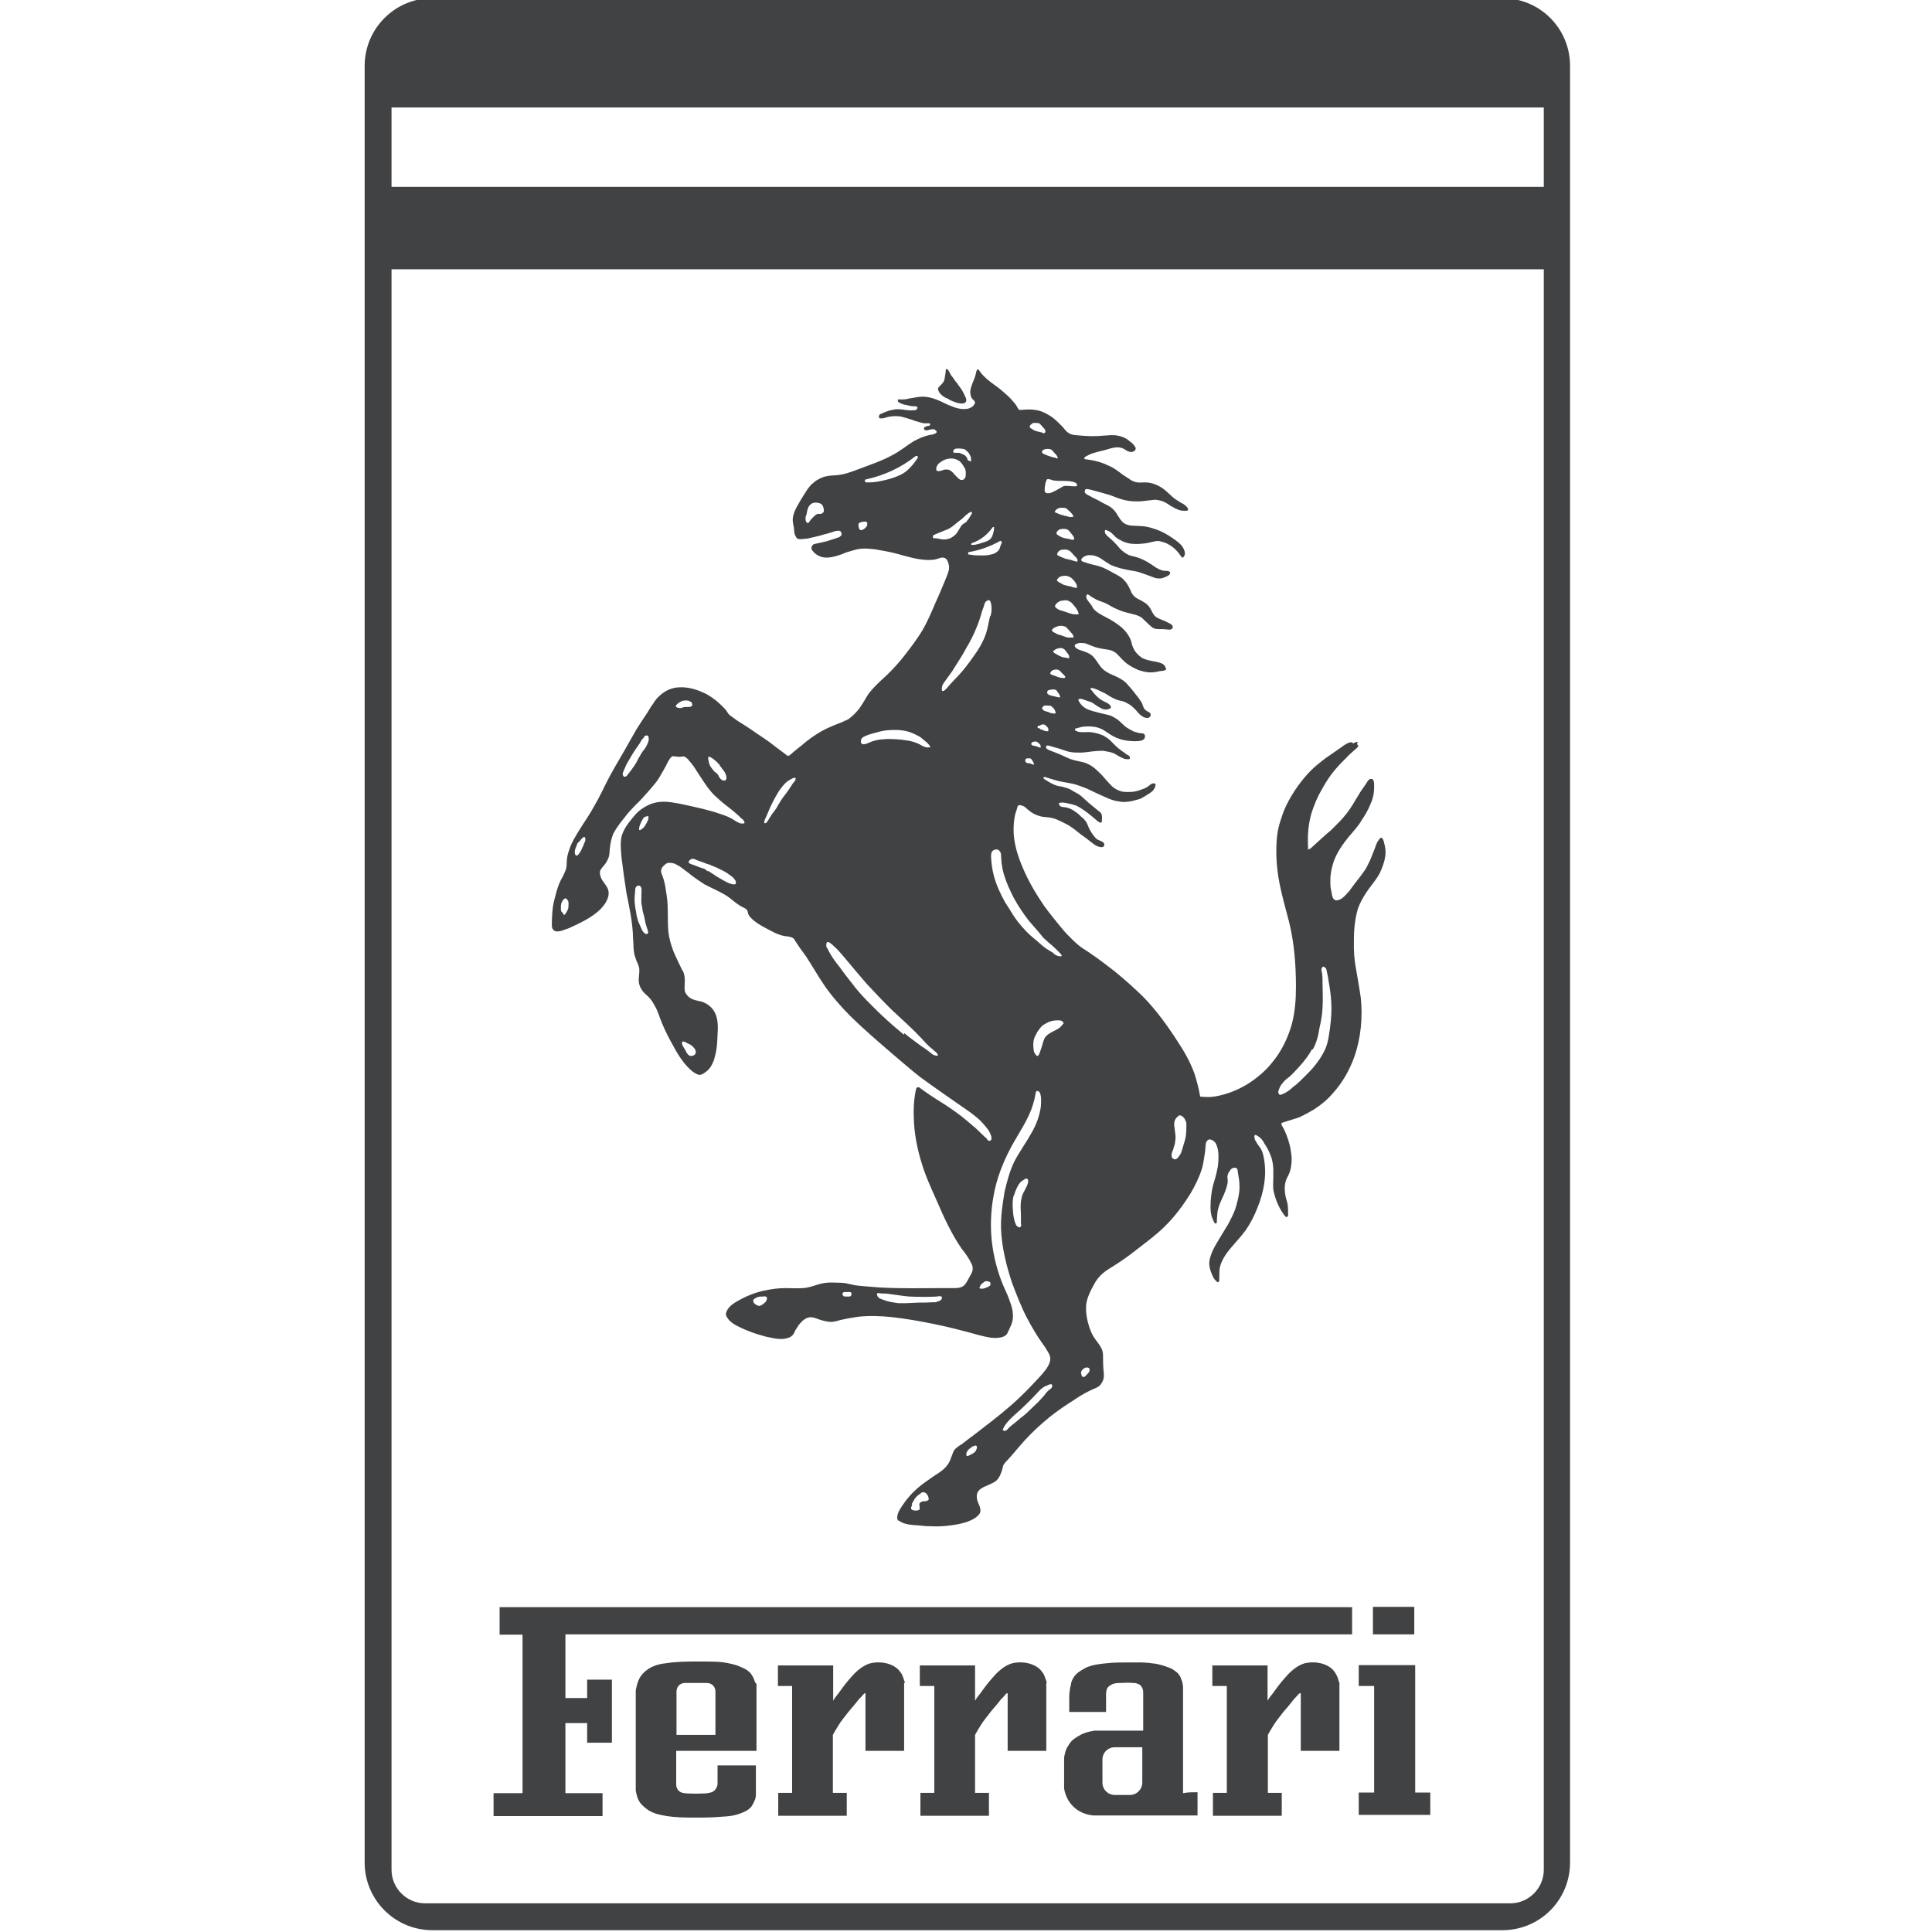 <?xml version="1.0" encoding="UTF-8"?>
<svg id="Layer_1" xmlns="http://www.w3.org/2000/svg" viewBox="0 0 64 64">
  <defs>
    <style>
      .cls-1 {
        fill: #414244;
      }
    </style>
  </defs>
  <path class="cls-1" d="M47.38,59.38v.74h-2.37v-.74h.51v-3.53h-.51v-.69h1.87v4.22h.5ZM45.48,53.23h1.37v.91h-1.37v-.91ZM44.79,53.23v.91h-26.06v2.11h.72v-.61h.82v2.09h-.82v-.65h-.72v2.32h1.23v.76h-3.61v-.76h.96v-5.25h-.76v-.91h28.23,0ZM44.37,55.75v2.25h-1.28v-1.88s0-.02-.01-.03h-.03s-.04.04-.05.05c-.04.04-.08.09-.11.12-.05.05-.09.11-.14.17-.07.09-.14.17-.22.26-.12.16-.26.32-.36.49-.06.09-.11.19-.17.29v1.92h.46v.76h-2.28v-.76h.46v-3.54h-.48v-.68h1.83v1.17c.05-.09.11-.17.17-.24.1-.14.21-.29.32-.42.1-.11.19-.23.31-.33.1-.09.22-.17.34-.22.09-.04.18-.05.28-.06.16-.01.31.01.45.06.08.03.14.06.21.11s.11.1.16.17c.04.07.08.14.1.22.01.04.02.08.04.11h0ZM39.67,59.4v.74h-3.44c-.51-.04-.89-.38-.98-.89v-.99c0-.06.01-.11.03-.18.02-.09.05-.17.1-.24.05-.09.11-.17.19-.23.08-.06.17-.11.26-.16.11-.05.24-.09.37-.11.02-.01.06-.01.09-.01h1.58v-1.29s-.01-.1-.04-.14c-.01-.01-.01-.03-.03-.04-.02-.04-.05-.06-.09-.07-.05-.03-.11-.04-.18-.04-.12-.01-.26-.01-.39,0-.1,0-.21,0-.31.05-.05.03-.11.06-.14.11-.03.04-.04.09-.05.19v.61h-1.22v-.51c0-.08.01-.16.02-.22.01-.05.01-.1.03-.14.01-.08.02-.14.06-.21.04-.09.11-.17.19-.23.08-.06.17-.11.26-.16.21-.09.44-.12.65-.14.26-.03.51-.03.77-.03s.51-.01.77.03c.14.01.29.05.44.1.09.03.17.06.24.1.06.04.11.08.16.12.05.06.1.12.12.21.03.05.04.11.05.17.01.04.01.08.01.11v3.49c.16-.03.31-.03.48-.03v.03ZM37.84,59.04v-1.16h-.91c-.23,0-.41.18-.41.41v.76c0,.23.18.41.41.41h.5c.23,0,.41-.19.41-.41h0ZM34.66,55.75v2.25h-1.28v-1.88s0-.02-.01-.03h-.02s-.04.04-.05.05c-.04.04-.07.09-.11.12-.05.05-.09.11-.14.17-.08.09-.14.17-.22.26-.12.16-.26.32-.36.49-.06.09-.11.19-.17.29v1.92h.46v.76h-2.27v-.76h.46v-3.54h-.48v-.68h1.83v1.17c.05-.09.11-.17.17-.24.1-.14.21-.29.32-.42.1-.11.19-.23.31-.33.1-.09.22-.17.34-.22.09-.04.18-.05.28-.06.16-.01.31.01.45.06.08.03.14.06.21.11s.11.1.16.17c.05.06.07.14.1.22.01.04.03.08.04.11h0ZM31.99,13.15c.01.06.04.12,0,.17-.01.01-.04.03-.06.04-.06.02-.14,0-.21-.01-.1-.04-.19-.06-.27-.11q-.07-.05-.12-.06c-.09-.05-.18-.11-.23-.21-.02-.04-.04-.09-.02-.12.01-.02.04-.05.06-.07.04-.04.07-.07.1-.11.04-.05.05-.11.06-.18.01-.08.03-.16.03-.22s0-.04.02-.04c.01-.01.04,0,.04.01,0,0,.02.02.02.02.04.05.05.1.09.16.04.06.08.1.12.17.08.09.14.19.21.28.05.07.11.18.16.31h0ZM29.95,55.75v2.25h-1.28v-1.88s0-.02-.01-.03h-.02s-.04.04-.05.05c-.04.04-.07.09-.11.12-.05.05-.09.11-.14.17-.08.09-.14.17-.22.26-.12.16-.26.32-.36.49-.06.09-.11.19-.17.29v1.92h.46v.76h-2.27v-.76h.46v-3.54h-.47v-.68h1.83v1.17c.05-.09.11-.17.17-.24.1-.14.21-.29.32-.42.1-.11.19-.23.31-.33.1-.09.22-.17.34-.22.09-.04.18-.05.28-.06.16-.01.31.01.45.06.08.03.14.06.21.11s.11.1.16.17c.05.06.07.14.1.22.01.04.03.08.04.11h0ZM52.01,2.18v59.52c0,1.24-1,2.24-2.24,2.24H14.32c-1.23,0-2.24-1-2.24-2.24V2.18C12.08.95,13.08-.06,14.32-.06h35.45c1.24,0,2.24,1,2.24,2.24h0ZM50.03.81H14.08c-.61,0-1.11.5-1.11,1.11v60.02c0,.61.5,1.11,1.11,1.11h35.95c.61,0,1.11-.5,1.11-1.11V1.92c0-.61-.5-1.11-1.11-1.11h0ZM25.06,55.85v2.15h-2.66v1.11c0,.16.1.27.26.29.04,0,.08.01.11.01.21.01.37.01.55,0,.08,0,.14-.01.22-.03.05-.01.1-.04.14-.08.04-.04.06-.09.08-.14.01-.04.01-.08.01-.1v-.58h1.27v.95c0,.08-.01.16-.05.23-.04.08-.07.17-.14.23-.09.09-.21.14-.32.18-.21.08-.39.1-.61.11-.31.03-.62.03-.96.03s-.59-.01-.87-.05c-.24-.04-.48-.09-.66-.23-.11-.08-.22-.18-.27-.29-.04-.06-.05-.12-.07-.19-.01-.05-.03-.1-.03-.16v-3.25c0-.06.01-.11.03-.18.02-.1.06-.21.12-.31.06-.1.16-.19.26-.26.17-.11.37-.17.57-.19.37-.06.73-.06,1.1-.06s.44,0,.64.01c.22.01.44.06.64.12.09.04.19.08.27.12.08.05.17.11.22.21.05.06.07.14.1.22.04.05.05.07.06.1h0ZM23.7,57.47v-1.43c0-.17-.12-.29-.29-.29h-.71c-.17,0-.29.12-.29.29v1.43h1.29ZM31.83,15.31c-.07-.06-.17-.11-.27-.12s-.21.01-.31.06c-.06.04-.12.07-.17.12-.02.04-.05.07-.06.11-.01.04-.01.09.01.11.02.02.07.02.12.01.05-.01.09-.03.12-.04.05-.01.1-.01.16,0,.07.03.14.09.19.16.04.04.07.07.11.11.04.04.08.07.12.07s.08-.01.09-.04c.04-.02.05-.07.05-.12.01-.06,0-.12-.01-.19-.04-.07-.09-.18-.18-.26h.01ZM32.02,17.27s.09-.1.12-.17c.01-.02.03-.04.04-.06.01-.02.03-.06.01-.08-.01-.02-.06.01-.11.04-.05.04-.08.06-.11.09-.04.04-.08.08-.12.11-.08.06-.16.12-.24.19-.09.08-.19.14-.31.18-.09.04-.18.07-.27.11-.02.01-.05.02-.09.04-.01,0-.02,0-.02.01-.02.03-.02.06-.01.09.01.01.02.01.05.01.04,0,.06,0,.1.01.04,0,.06.01.1.02.1.02.21.01.29-.02.07-.02.14-.08.19-.12.06-.06.11-.14.16-.23.03-.05.05-.09.09-.12.05-.04.1-.06.14-.1h0ZM32.12,15.28s.05,0,.05-.01v-.04s-.01-.06-.01-.09c-.02-.05-.05-.11-.09-.16-.04-.04-.08-.07-.12-.1-.05-.01-.09-.02-.14-.02s-.08-.01-.11,0c-.04,0-.09.01-.11.05-.01.02-.02.06-.01.07.01.02.04.02.07.02h.12s.08.03.11.04c.04.02.09.04.11.07.02.02.04.05.05.07,0,.01,0,.03.01.04.01.04.04.04.06.04h0ZM32.31,47.89s-.08.01-.11.04c-.04.02-.06.05-.1.07-.01.03-.04.04-.05.06-.02.04-.04.06-.04.11s.01.05.02.06c.01.01.04,0,.06-.01.05-.03.09-.04.12-.06.04-.03.08-.05.11-.09.02-.04.05-.1.04-.14,0-.04-.04-.05-.06-.05h0ZM32.78,42.47s-.05-.03-.08-.03c-.04,0-.08,0-.1.03-.02.01-.05.04-.07.05-.01.01-.04.04-.05.06-.02.04-.05.09-.02.1.01.01.04.01.06.01s.05,0,.08-.01c.04-.01.07-.03.11-.04.04-.03.09-.04.1-.08,0-.04,0-.09-.02-.1ZM32.94,17.5s-.01-.04-.02-.04-.04,0-.04.01c-.17.24-.39.42-.68.52-.01,0-.03.02-.03.04s.01.02.04.02h.02c.12,0,.24-.05.37-.09.07-.02.14-.05.19-.09.05-.04.08-.1.1-.17.02-.06.04-.14.04-.22h0ZM33.17,17.92s-.02-.01-.04,0c-.32.18-.68.31-1.04.37-.01,0-.02.01-.02.04s.01.04.02.04h.03c.14.03.27.03.41.03s.23-.01.33-.04c.06-.01.12-.04.18-.09.06-.05.08-.11.1-.18.01-.04.04-.09.05-.12,0-.01-.01-.02-.03-.04ZM33.58,39.6c-.04.14-.04.28-.03.44.01.1.01.22.04.32.01.06.02.11.05.17.01.04.04.09.08.11.02.01.05.02.06.02s.02-.01.04-.04.01-.05,0-.08v-.14c0-.12,0-.27-.01-.39,0-.1,0-.21.03-.31.01-.09.05-.17.09-.24.02-.05.06-.11.09-.18.01-.04.04-.09.04-.14s-.01-.08-.03-.09c-.03-.02-.08,0-.11.03-.1.05-.16.12-.21.22-.05.1-.1.21-.12.31h0ZM22.91,34.98s.06-.01.09-.03c.04-.03.05-.08.05-.12-.01-.06-.05-.11-.1-.16-.05-.05-.1-.08-.18-.11-.06-.04-.14-.08-.17-.05-.01.02-.01.06,0,.09.01.03.01.05.04.08.02.04.05.09.07.12.02.05.05.1.09.14.03.03.06.04.1.04h.01ZM18.66,30.26s.01.04.02.05c.02.01.06-.05.09-.1.02-.05.04-.07.05-.11.01-.02.01-.05.01-.09s.01-.08,0-.11c0-.04-.01-.06-.04-.1-.01-.02-.04-.04-.06-.04-.04,0-.06.04-.09.07-.05.08-.06.14-.06.22s0,.09.01.14c.02.01.04.04.06.07h0ZM34.38,24.12h.04s.04.02.05.04c.01.01.02.01.04.01.03.01.05.01.06.03.03.01.05.01.09.02.02,0,.05.01.06,0,.01-.01.01-.04.01-.05,0-.06-.04-.09-.07-.12-.03-.02-.05-.05-.08-.05-.04-.01-.08,0-.11.02-.01.01-.03.02-.04.02s-.04,0-.05.01-.01.04-.01.06c0-.02,0-.01.01,0ZM34.64,45.91c-.11.06-.18.12-.24.19-.11.11-.24.26-.37.38-.14.14-.28.27-.42.39-.09.08-.18.17-.24.24-.04.05-.08.1-.12.18-.02.04-.05.08-.02.09.01.01.04.02.05.02.05,0,.09-.04.11-.07.09-.09.18-.16.27-.23.09-.08.19-.16.28-.23.12-.1.24-.23.36-.34.1-.09.19-.19.28-.29.06-.08.12-.17.21-.22.03-.03.05-.04.06-.08.01-.02.01-.05,0-.07-.04-.04-.11,0-.19.04h0ZM34.47,24.78s.01-.05,0-.08c-.01-.04-.04-.06-.07-.09-.03-.01-.04-.04-.06-.04-.03-.01-.06-.01-.1,0-.01.01-.04.01-.05.02-.01.01-.03.04-.03.05,0,.02.01.04.04.05.02.01.05.02.08.02.04.01.06.01.1.03.03.01.04.02.06.02.01.01.03.01.04,0ZM34.79,23.38s-.09-.01-.14-.01-.06,0-.09.03c-.01.01-.04.04-.04.05,0,.02.01.05.03.06.04.04.07.05.12.06.04.01.07.02.11.04.02.01.05.02.08.02.04.01.07.01.1,0,.03-.02-.01-.09-.05-.16-.05-.04-.08-.08-.12-.1h0ZM19.12,27.97s-.04.09-.06.14c-.01.04-.02.08-.02.11s0,.06.02.1c.01.01.02.02.04.02.04.01.07-.05.11-.1.02-.04.05-.08.06-.11.01-.01.01-.04.02-.05.03-.05.04-.09.06-.14.01-.04.04-.06.04-.1s0-.08-.01-.1l-.03-.02s-.06.04-.09.07c-.04.05-.06.09-.1.11-.01.02-.04.05-.05.06ZM34.81,23.04s.06.02.09.02c.05.01.09.02.16.04h.06s-.01-.09-.06-.14c-.04-.06-.06-.1-.1-.11-.04-.02-.1-.01-.17,0-.04.01-.07.01-.09.04-.01.01-.01.04-.01.06s.01.04.03.04c.01.03.05.04.1.05h0ZM34.91,31.6s.08.05.12.06c.04.01.06.02.1.02s.02-.01.04-.02c.01-.02-.04-.06-.06-.09-.06-.06-.1-.1-.16-.16-.1-.1-.26-.22-.37-.33-.03-.02-.05-.05-.06-.07-.14-.17-.28-.33-.43-.5-.19-.24-.36-.5-.51-.77-.12-.24-.24-.49-.32-.76-.04-.12-.06-.26-.08-.38-.01-.09-.01-.18-.02-.27,0-.05-.01-.1-.05-.14-.02-.03-.05-.05-.09-.05s-.05,0-.08.01c-.05.02-.09.06-.1.11-.01.04-.01.08-.01.12.01.22.04.43.09.62.08.31.22.61.37.88.09.14.18.28.27.43.11.17.23.32.36.46.12.14.27.27.41.38.1.09.21.19.32.27.1.06.18.11.26.16h0ZM23.46,28.85c.09.06.19.12.29.19.11.06.23.14.34.19.05.03.1.04.17.06.04.01.09.01.11-.01.01-.01.01-.06,0-.09-.01-.04-.04-.05-.05-.08-.04-.05-.09-.09-.14-.12-.1-.08-.21-.14-.32-.19-.09-.05-.18-.09-.27-.12-.05-.02-.1-.05-.16-.06-.1-.04-.22-.08-.33-.12-.05-.02-.11-.06-.17-.05-.02,0-.05.02-.08.04-.02.03-.04.04-.04.06s.02.05.05.06c.04.01.06.03.1.04.05.01.1.04.16.06.06.02.11.04.18.06.04.01.09.05.14.09h0ZM35.08,22.44s.09.02.14.02.05,0,.06-.01c.03-.03-.02-.08-.06-.11-.01-.02-.04-.04-.05-.05-.02-.02-.04-.06-.08-.08-.05-.04-.11-.04-.18-.02-.05.01-.09.04-.11.09-.01.01-.01.02-.01.02,0,.03.02.04.05.05.1.04.17.06.24.09h0ZM25.31,42.95h-.11s-.04,0-.06.01c-.04,0-.06.01-.1.04-.04.01-.08.04-.09.08,0,.02.01.05.02.08.02.02.05.04.07.06.04.02.08.04.12.04s.06-.03.09-.04c.04-.03.07-.05.11-.09.04-.05.06-.12.04-.16-.04-.03-.08-.03-.1-.03h0ZM21.35,24.42c-.09.06-.12.14-.17.22-.08.12-.17.24-.24.36-.06.1-.11.19-.17.29-.04.07-.06.14-.1.22-.02.05-.05.1-.04.16.01.02.02.05.05.06.04.01.09-.02.12-.08.05-.06.09-.11.14-.18.02-.04.05-.06.07-.1.04-.06.09-.14.12-.21.05-.09.1-.18.16-.27.05-.06.1-.12.14-.21.02-.05.05-.1.06-.17,0-.05,0-.12-.03-.14-.04-.02-.1,0-.14.04h0ZM26.69,17.09c-.01.05-.01.1,0,.16.01.04.04.06.06.08.04,0,.06-.05.09-.09.01-.02.04-.04.05-.06l.09-.09s.08-.07.12-.07.06.01.1,0c.02,0,.05-.03.08-.05.02-.05.01-.11-.01-.18-.02-.07-.07-.1-.12-.12-.05-.02-.1-.02-.16-.02-.05.01-.1.02-.14.06-.06.05-.09.12-.11.21-.01.06-.02.12-.05.21h.01ZM35.59,17.83s-.03-.06-.05-.09c-.03-.04-.05-.06-.08-.1-.01-.01-.03-.04-.04-.05-.02-.02-.05-.05-.09-.06-.04-.01-.09-.01-.12-.01-.06,0-.11.01-.17.06-.02.02-.05.06-.04.09,0,.03.02.04.05.06.04.03.08.05.11.06.05.03.12.04.18.05.05.01.1.02.17.04.02,0,.05.01.06-.01.01-.01.01-.02.01-.04h0ZM35.51,21.12h.05s0-.09-.04-.12c-.04-.04-.06-.08-.09-.1-.01-.01-.03-.04-.04-.05-.03-.02-.05-.06-.08-.08-.04-.02-.1-.04-.16-.04s-.11.01-.17.04c-.03.01-.06.02-.09.05-.02.01-.04.04-.04.05-.01.04.05.08.11.1.06.04.11.06.18.07.07.03.16.06.23.08h.11ZM22.58,23.45s.07-.03.11-.03h.09s.08,0,.1-.01c.02-.01.04-.02.05-.05.01-.02,0-.05-.01-.07-.02-.05-.08-.06-.12-.08-.05-.01-.1-.01-.16,0-.06.01-.11.04-.17.08-.02.02-.05.04-.07.07-.01.01-.01.04-.01.05,0,.02.04.02.08.04.05.01.07.01.11,0h.01ZM35.69,18.54c-.01-.05-.05-.08-.08-.11-.02-.02-.06-.06-.09-.1-.03-.03-.05-.05-.08-.08-.03-.01-.05-.02-.09-.04-.05-.01-.11-.01-.17,0-.06.01-.11.04-.14.09-.03.05-.02.06-.01.09.01.01.02.02.04.02.05.02.1.06.16.07.05.03.1.04.16.05.05.01.1.02.18.05.05.01.11.04.12.01.01-.01.01-.04,0-.06h0ZM21.46,27.04s-.05,0-.07.01c-.05.01-.08.05-.1.09-.01.02-.04.06-.05.09-.02.05-.04.09-.05.12-.01.04-.02.08-.02.1s0,.05.02.05.04-.01.06-.03c.06-.04.09-.07.11-.11.04-.05.06-.1.1-.18.02-.05.04-.12,0-.16h0ZM38.94,37.72s-.01.1-.02.16c-.01.06-.04.12-.06.21-.03.06-.05.11-.05.18s.01.08.04.1c.02.03.06.04.1.03.03-.01.05-.03.06-.04.04-.04.06-.09.09-.12.04-.07.06-.17.09-.26.04-.14.09-.27.1-.41.01-.1.01-.21.01-.31s0-.06-.01-.09c-.01-.04-.03-.06-.04-.1-.04-.05-.09-.12-.16-.12s-.05.01-.06.03c-.04.02-.06.05-.09.09-.03.04-.03.08-.04.12-.01.06,0,.12.01.19.01.11.04.24.03.36h0ZM30.22,49.85s-.05.09-.04.12c.01.03.02.04.05.05.04.02.08.02.11.02s.11-.01.12-.04c.01-.03.01-.06,0-.1,0-.04-.01-.06,0-.09.01-.03.02-.04.05-.05.04-.03.09-.03.14-.03s.1-.03.11-.05c.01-.01,0-.04,0-.06-.01-.06-.04-.11-.09-.16-.02-.01-.06-.03-.09-.03s-.05.01-.08.04c-.05.04-.1.06-.14.11-.05.05-.08.1-.11.16-.02.04-.04.06-.05.09ZM30.33,15.11c-.48.38-1.04.64-1.64.77-.03,0-.04.02-.04.05s.02.05.05.05h.09c.21,0,.43-.05.62-.1.16-.04.29-.09.44-.16.1-.05.19-.12.28-.21.1-.1.19-.22.27-.34.01-.03.01-.04-.01-.06-.02-.01-.05-.01-.06,0ZM29.95,34.22c.19.16.38.29.59.45.1.06.21.14.29.21.05.04.1.08.18.09.02,0,.05,0,.06-.01.01-.01-.01-.05-.03-.06-.02-.04-.05-.06-.09-.09-.04-.04-.1-.09-.14-.12-.11-.1-.21-.21-.31-.32-.29-.31-.62-.6-.93-.89-.29-.28-.57-.58-.86-.89-.27-.31-.54-.64-.77-.91-.09-.1-.17-.21-.32-.34-.08-.08-.19-.17-.23-.12-.01.01-.02.06-.02.1s.02.08.04.1c.03.05.05.11.09.17.09.16.19.29.31.44.12.17.24.32.37.49.05.06.09.11.14.18.17.21.34.39.54.59.33.34.71.68,1.09.99v-.03ZM30.14,42.95c-.17-.01-.33-.04-.5-.06-.11-.01-.23-.04-.33-.04s-.1,0-.17-.01c-.03,0-.06-.01-.08,0-.02.02,0,.09.02.12.02.02.05.05.08.06.06.02.12.05.19.07.12.04.27.06.41.08h.24c.16-.01.29-.01.45-.02.14,0,.28,0,.43-.01h.09s.06-.01.1-.03c.04-.01.07-.02.1-.05.03-.03.04-.06.03-.09-.01-.04-.1-.04-.17-.02-.17.01-.27.01-.39.01-.17,0-.33,0-.5-.01ZM43.46,34.76c-.1.19-.24.37-.39.54-.11.12-.23.26-.37.38-.08.06-.16.12-.22.21-.05.05-.08.11-.11.19-.01.04-.04.08-.02.12,0,.01.01.04.02.05.05.04.12-.01.21-.05.1-.06.17-.11.24-.18.17-.12.32-.28.49-.45.11-.11.23-.24.32-.37.11-.14.21-.31.28-.47.05-.12.09-.28.11-.42.06-.36.1-.73.08-1.1-.01-.24-.05-.49-.09-.72-.01-.1-.04-.22-.06-.32-.01-.04-.01-.09-.05-.11-.01-.01-.04-.04-.06-.04s-.05.03-.06.05c-.01.04,0,.06,0,.1.03.11.03.23.03.36,0,.28.02.57,0,.86-.01.22-.05.45-.1.66-.04.26-.1.5-.22.71h-.01ZM27.95,42.94s.04.01.06.01h.12s.05,0,.06-.03c.02-.02.02-.06.01-.09-.01-.03-.04-.03-.06-.03h-.17s-.05.01-.06.04v.05s.01.02.03.04h0ZM21.02,29.79c0,.12.02.27.05.41.01.11.04.22.07.32.04.09.08.18.12.27.02.05.05.09.09.12.01.01.04.04.06.03.01,0,.03,0,.04-.01.04-.02.01-.1-.01-.17-.03-.08-.04-.12-.06-.19,0-.03-.01-.04-.01-.06-.02-.11-.05-.23-.08-.33-.01-.07-.02-.16-.04-.23-.01-.12,0-.26,0-.38s.01-.1-.01-.17c-.01-.02-.04-.06-.06-.06-.02-.01-.06,0-.09.02-.05.04-.05.1-.05.17-.01.09-.02.18-.02.27ZM45,24.71c-.03.05-.06.08-.1.11-.1.09-.21.18-.29.27-.12.12-.24.24-.36.38-.17.19-.31.41-.44.64-.16.27-.28.55-.37.84-.06.22-.1.45-.11.68-.01.16,0,.29,0,.45s.01.04.03.04c.01.01.04,0,.05-.01.18-.17.36-.32.54-.49.16-.12.29-.27.44-.42.16-.17.29-.33.41-.53.1-.16.19-.31.28-.46.05-.07.1-.14.16-.23.04-.06.09-.16.14-.17.03-.01.05-.01.08,0,.06.02.06.16.06.26,0,.26-.06.44-.14.61-.07.17-.17.34-.28.5-.12.21-.28.37-.43.55-.19.24-.38.5-.49.81-.06.19-.11.39-.11.6s0,.24.03.37c.02.12.02.14.05.22.01.04.04.06.08.09.05.02.14-.01.21-.05.11-.08.19-.18.27-.27.11-.16.24-.32.37-.49.09-.12.18-.24.24-.38.09-.16.14-.33.21-.49.04-.1.06-.21.14-.31.02-.04.05-.06.07-.08.06-.01.1.1.12.21.06.23.04.38,0,.55-.05.18-.12.38-.24.56-.12.18-.26.34-.37.51-.1.16-.19.31-.26.5-.1.31-.14.71-.14,1.01-.01.41.01.69.07,1.01.05.29.11.61.16.97.06.6.01,1.29-.21,1.92-.16.46-.41.89-.73,1.24-.18.21-.38.37-.61.52-.17.1-.33.19-.51.27-.18.06-.36.11-.54.17-.01,0-.03.01-.03.03v.04c.04.06.06.11.1.18.1.22.18.46.21.69.03.17.04.32.01.49-.01.1-.04.21-.09.31s-.06.11-.08.17c-.06.18-.05.39,0,.59.03.09.05.17.06.24.01.09.01.19.01.29v.05s-.01.04-.04.04c-.01.01-.04,0-.05-.01-.09-.11-.17-.24-.23-.37-.08-.16-.12-.31-.16-.47-.03-.14-.01-.29-.01-.44v-.31c-.01-.14-.03-.28-.08-.41-.05-.14-.12-.28-.21-.41-.05-.1-.11-.19-.23-.26-.04-.03-.08-.04-.09-.03-.01.01-.03.05-.01.08,0,.05.01.09.04.12.04.09.11.17.16.24.06.1.09.22.11.34.05.27.05.55.01.82-.04.28-.12.55-.23.82-.1.26-.23.51-.39.74-.14.19-.31.37-.47.56-.18.21-.34.44-.39.71-.01.11-.01.23-.01.34v.05s-.01.04-.03.05-.04,0-.05-.01-.03-.04-.05-.05c-.05-.06-.09-.13-.11-.19-.06-.12-.1-.28-.09-.42.01-.1.05-.22.09-.32.06-.14.14-.28.22-.41.1-.17.21-.34.31-.51.1-.19.21-.39.27-.61.06-.21.11-.42.11-.62s-.02-.29-.05-.47c-.01-.08-.01-.14-.06-.17-.02-.01-.06-.01-.1,0-.04.01-.08.04-.1.08-.05.06-.09.14-.09.21s.01.1.01.14c0,.06-.01.11-.03.18-.03.1-.06.19-.1.28-.06.14-.14.28-.18.44-.04.12-.04.27-.05.41v.06s-.01.03-.03.04c-.01,0-.04,0-.04-.01-.04-.06-.06-.12-.09-.19-.04-.11-.05-.24-.05-.36,0-.24.03-.5.09-.73.04-.14.09-.28.12-.44.05-.19.06-.39.05-.6-.01-.12-.04-.26-.11-.36-.04-.04-.09-.08-.14-.09-.06-.01-.1,0-.12.04-.04.03-.04.08-.05.12-.01.09-.01.17-.02.24-.03.18-.05.37-.1.55-.09.29-.23.58-.38.83-.24.39-.53.78-.86,1.1-.28.28-.6.51-.92.76-.24.19-.49.37-.76.54-.12.08-.27.16-.38.26-.11.1-.21.22-.28.36-.12.22-.24.45-.26.69-.02.26.04.53.11.74.05.14.1.26.21.41.08.1.18.23.22.36.02.08.02.16.02.22,0,.11,0,.23.01.36s.04.27-.01.39c-.02.06-.06.12-.11.18-.06.05-.14.09-.23.12-.1.05-.21.1-.31.16-.17.09-.32.21-.49.31-.29.19-.57.39-.83.62-.28.24-.55.51-.79.79-.12.14-.24.29-.38.44-.06.06-.12.12-.17.21-.01.05-.02.1-.04.16-.01.05-.04.1-.06.16-.04.08-.08.14-.14.19-.05.04-.11.07-.18.1-.06.03-.11.05-.18.08-.09.04-.18.09-.23.17-.04.06-.05.14-.04.22.01.09.05.17.08.24s.05.17.03.23c-.03.08-.09.12-.16.18-.09.06-.19.1-.29.14-.17.05-.34.09-.53.11-.21.03-.42.04-.62.03-.16,0-.29-.01-.45-.03-.18-.01-.38-.02-.55-.1-.04-.03-.07-.04-.11-.06-.02-.01-.02-.04-.04-.05,0-.08.01-.16.04-.22.04-.09.09-.17.14-.24.14-.21.29-.38.48-.55.18-.16.37-.28.58-.43.18-.11.37-.24.47-.42.04-.06.06-.14.09-.21.02-.06.05-.12.07-.18.06-.1.17-.17.27-.23.12-.09.24-.19.37-.28.41-.32.83-.63,1.23-.98.34-.29.65-.61,1-.99.14-.16.28-.32.32-.49.03-.1,0-.21-.05-.29s-.11-.19-.18-.28c-.21-.29-.38-.59-.54-.89-.19-.37-.34-.76-.49-1.16-.19-.57-.34-1.19-.36-1.79-.01-.41.05-.81.12-1.22.08-.34.17-.69.33-1.01.17-.32.38-.61.56-.93.16-.28.27-.57.31-.88.01-.16.02-.31-.03-.45h0s-.04-.06-.08-.06-.06.03-.06.06c-.02.12-.05.26-.09.38-.14.49-.46.93-.71,1.39-.28.52-.5,1.07-.6,1.66-.09.5-.11,1.03-.05,1.53s.19.99.38,1.44c.08.18.16.34.22.53.04.11.08.23.09.36.01.11.01.23-.03.33-.02.08-.06.14-.09.22-.03.05-.04.1-.08.16-.05.06-.14.1-.24.11-.23.04-.47-.03-.71-.09-.51-.14-1-.27-1.51-.37-.45-.09-.89-.17-1.36-.22-.37-.04-.76-.05-1.11-.01-.19.03-.38.06-.59.11-.1.03-.21.06-.31.06s-.27-.04-.41-.09c-.1-.04-.21-.08-.31-.06s-.19.08-.27.17c-.06.06-.11.14-.16.22-.04.06-.05.11-.09.17-.05.06-.1.1-.18.12-.21.08-.49.01-.76-.05-.37-.1-.69-.22-1-.39-.09-.06-.18-.12-.24-.22-.03-.04-.04-.06-.05-.1-.01-.05.01-.1.04-.16.08-.14.21-.23.36-.31.28-.16.58-.28.88-.34.23-.05.46-.08.69-.08s.46.02.68-.01c.18-.03.34-.1.51-.14.17-.04.34-.04.52-.03.14,0,.29.01.38.04.07.01.1.02.18.04.16.03.52.05.87.08.74.04,1.42.02,2.02.02h.44c.09,0,.19-.01.26-.05.1-.05.16-.18.22-.29.05-.09.11-.18.12-.27.01-.08-.01-.16-.05-.22-.08-.17-.19-.32-.31-.47-.34-.49-.6-1.06-.84-1.62-.19-.42-.38-.84-.51-1.29-.14-.47-.23-.96-.24-1.44-.01-.26,0-.51.04-.76.01-.06.02-.12.04-.19,0-.03.02-.04.05-.05s.05-.01.06.01c.12.09.24.17.37.26.27.18.55.34.82.54.24.17.46.36.68.55.09.09.18.17.27.26.04.04.08.06.1.1.01.03.04.04.05.05h.05s.02-.02.04-.04c.01-.03,0-.06,0-.1-.03-.09-.06-.16-.11-.23-.09-.12-.21-.26-.32-.36-.12-.1-.26-.21-.38-.29-.26-.18-.52-.36-.79-.55-.26-.18-.51-.36-.77-.55-.34-.27-.66-.55-.99-.83-.44-.38-.88-.76-1.29-1.16-.32-.32-.61-.65-.87-1.02-.22-.32-.41-.66-.62-.98-.1-.14-.21-.28-.31-.44-.04-.05-.06-.11-.11-.16-.08-.05-.18-.06-.28-.07-.24-.04-.45-.17-.66-.28-.17-.09-.34-.19-.47-.33-.05-.05-.09-.11-.1-.19,0-.01-.01-.02-.01-.04-.02-.05-.09-.09-.14-.11-.21-.1-.34-.24-.51-.36-.24-.16-.52-.27-.78-.41-.12-.08-.26-.17-.38-.26-.11-.09-.23-.18-.34-.26-.07-.06-.16-.11-.26-.16-.07-.02-.17-.04-.24-.02-.06.02-.12.08-.17.14-.01.02-.03.05-.04.09-.01.06.02.14.05.21.06.16.09.32.11.48.04.22.06.42.06.65.01.29-.01.6.05.89.04.19.1.38.18.56.08.18.16.34.24.51.03.04.05.07.06.12.04.11.04.24.03.37,0,.08-.01.17.01.24.04.09.1.17.19.22.1.06.23.08.36.11.16.05.31.16.39.28.16.22.16.53.14.81-.01.26-.02.5-.09.73-.02.11-.07.22-.12.31-.05.08-.1.14-.17.19-.04.04-.09.06-.14.09-.04.01-.07.03-.11.01-.06-.01-.11-.05-.18-.09-.29-.23-.49-.55-.66-.87-.14-.24-.27-.5-.38-.77-.08-.18-.12-.37-.23-.55-.04-.08-.09-.16-.14-.22-.06-.08-.14-.14-.22-.22-.09-.1-.16-.23-.17-.37-.01-.16.04-.31.01-.46-.02-.1-.09-.21-.12-.32-.08-.21-.06-.44-.08-.66-.01-.51-.12-1-.22-1.5-.06-.38-.11-.76-.16-1.15-.02-.24-.05-.49,0-.71.06-.23.21-.43.36-.61s.1-.12.17-.19c.12-.12.31-.23.47-.29.08-.02.14-.04.22-.05.28-.04.59.03.88.09.41.09.83.18,1.19.31.16.05.31.11.46.21.05.04.11.06.17.09.02.01.06.01.1.01s.05-.01.05-.02c.01-.01,0-.04-.01-.05-.02-.05-.05-.07-.09-.1-.14-.14-.31-.28-.48-.41-.16-.12-.29-.24-.43-.37-.22-.23-.38-.5-.56-.77-.07-.12-.17-.26-.27-.37-.02-.04-.06-.06-.1-.1-.01-.01-.02-.02-.04-.02-.04-.02-.09-.01-.14,0-.05,0-.1,0-.16-.01-.02,0-.05-.01-.08-.01s-.04.01-.05.02c-.05.04-.08.09-.11.14-.1.21-.21.39-.32.58-.09.14-.21.27-.31.39-.16.18-.32.36-.49.52-.09.1-.18.19-.26.29-.07.09-.14.18-.22.28-.07.1-.16.22-.22.34-.07.16-.1.33-.12.51-.01.1-.01.21-.04.29-.04.1-.1.21-.18.29-.04.05-.07.09-.1.14-.02.09,0,.19.05.28.04.08.1.14.14.21.04.06.08.12.09.21.01.1-.01.19-.06.29-.14.29-.43.49-.71.65-.18.1-.37.19-.55.27-.08.03-.16.05-.23.08-.07.02-.16.04-.23.01-.02-.01-.05-.03-.06-.05-.04-.05-.04-.12-.04-.19,0-.14.01-.27.02-.41.01-.18.05-.34.1-.52.04-.17.09-.33.17-.5.05-.09.1-.18.14-.28.02-.05.05-.1.05-.16.02-.09.01-.18.02-.26.01-.11.04-.22.08-.33.07-.22.19-.41.31-.61.17-.28.36-.54.51-.82.19-.32.34-.66.52-1,.21-.39.45-.77.65-1.14.08-.14.16-.28.24-.42.11-.18.24-.37.36-.55.06-.1.11-.19.18-.28.06-.1.14-.21.23-.28.17-.16.39-.26.62-.27.27-.02.55.05.81.17.17.07.32.18.46.29.12.11.26.23.33.34.02.04.04.06.07.1.05.05.16.11.24.18.27.17.46.29.64.42.21.14.44.29.65.46.1.08.22.16.32.24.02.01.05.04.06.05.02.02.06.02.1,0,.17-.16.36-.29.54-.45.22-.17.44-.32.69-.44.18-.08.37-.16.51-.21.07-.04.14-.06.21-.1.12-.09.26-.22.37-.37.1-.14.19-.31.28-.45.17-.23.38-.42.59-.61.23-.22.44-.45.64-.71.2-.26.39-.51.56-.79.23-.39.39-.83.58-1.24.09-.22.19-.44.27-.66.01-.05.04-.11.04-.17s-.01-.14-.04-.21c-.02-.05-.05-.1-.09-.12-.02-.01-.06-.02-.09-.02-.05,0-.1.02-.16.04-.11.04-.23.04-.34.04-.34-.01-.69-.12-1.02-.21-.23-.06-.46-.1-.69-.14-.18-.02-.34-.04-.52-.02-.16.02-.31.08-.46.12-.11.05-.22.09-.33.12-.18.05-.37.08-.54.01-.09-.04-.17-.09-.23-.17-.02-.02-.05-.06-.05-.1s.01-.07.04-.1c.02-.04.08-.04.11-.05.16-.04.31-.06.45-.11.08-.03.17-.05.24-.08.04-.01.09-.02.12-.06.02-.01.04-.04.04-.06s-.01-.05-.02-.08c-.01-.02-.05-.04-.08-.04-.04,0-.06.01-.1.01-.12.04-.24.08-.37.11-.19.06-.38.1-.56.14-.06.01-.12.01-.21.02-.04,0-.08,0-.11-.01-.04-.01-.05-.05-.07-.08-.06-.1-.05-.18-.06-.28-.01-.08-.04-.17-.04-.27,0-.18.1-.38.21-.56.09-.17.18-.29.27-.44.06-.08.12-.17.21-.23.11-.1.27-.18.41-.21.12-.03.26-.03.37-.04.23-.02.45-.1.66-.18.42-.16.83-.29,1.22-.51.22-.12.43-.29.65-.43.17-.09.34-.17.53-.21.06-.01.12-.01.19-.05.01-.01.04-.02.05-.04,0-.02-.01-.05-.03-.06-.02-.02-.05-.04-.07-.04-.05-.01-.1.01-.16.02-.04.01-.08.03-.11.01-.03,0-.04-.01-.05-.04-.01-.03.01-.05.02-.06.03-.01.05-.03.06-.03s.04-.01.06-.01c.03-.01.06-.01.06-.04v-.04s-.04-.01-.07-.01c-.1.01-.18,0-.26-.03-.09-.02-.19-.05-.29-.09-.11-.04-.23-.07-.34-.1-.12-.02-.26-.02-.37,0-.09.01-.17.05-.26.06-.04,0-.07,0-.09-.01-.02-.02-.02-.06,0-.1.01-.03.05-.04.08-.05.07-.04.14-.06.22-.09.07-.02.16-.04.23-.05.09-.01.18,0,.27.01.05.01.1.02.17.02.05.01.11,0,.18,0s.07-.01.1-.05c.01-.01.01-.04.01-.05-.01-.03-.05-.03-.09-.03-.11,0-.18-.02-.26-.04-.04-.01-.08-.01-.12-.03-.05-.01-.11-.04-.16-.07-.01-.01-.02-.04-.02-.05s.01-.04.02-.04h.02c.12.01.24,0,.34-.03.14-.02.31-.06.45-.06s.32.04.46.1c.17.06.32.16.5.22.12.05.26.09.38.09s.19-.01.27-.06c.08-.05.06-.05.09-.09.01-.02.03-.05.03-.06,0-.05-.06-.09-.1-.14-.05-.07-.06-.17-.06-.24.01-.1.05-.19.08-.28.04-.1.09-.21.11-.32.01-.04.01-.06.03-.1,0-.01.01-.02.02-.02s.03,0,.04.01c.05.07.1.14.17.21.11.11.24.21.38.31.14.1.27.21.39.32.1.09.19.19.27.29.04.05.06.1.1.16.01.03.04.04.06.04.17-.01.33-.03.5,0,.17.02.33.09.47.18.17.1.29.23.44.38.06.07.12.16.21.21.09.06.19.06.29.07.28.03.58.04.87.01.16-.01.31-.03.45,0,.12.02.26.07.37.16.06.05.14.1.19.18.02.04.05.06.04.1,0,.02-.02.06-.05.07-.05.04-.11.04-.17.02-.06-.01-.11-.06-.17-.09-.06-.03-.1-.04-.16-.05-.12-.01-.24.02-.37.06-.16.05-.29.07-.45.12-.08.02-.17.06-.24.1-.02.01-.05.02-.08.05-.01.01-.01.03-.01.04s.01.02.02.02c.09.01.17.03.26.04.18.04.36.09.51.17.18.07.33.19.49.31.09.06.19.12.29.19.05.02.11.05.18.06.09.01.18,0,.27,0,.22,0,.45.1.62.23.1.08.19.17.29.26.09.08.18.12.28.19.05.02.1.05.14.09.03.02.05.05.08.09.01.01.01.04,0,.06-.01.01-.02.02-.05.02h-.06c-.08,0-.17-.01-.24-.05-.08-.02-.14-.08-.22-.11-.11-.08-.23-.16-.36-.18-.09-.03-.19-.03-.29-.01-.14.01-.29.04-.44.04s-.28-.01-.42-.04c-.18-.04-.34-.11-.5-.17-.21-.06-.38-.11-.65-.18-.06-.01-.14-.04-.17,0-.01.02-.03.08-.01.1s.03.04.05.05c.06.04.12.06.18.1.1.05.21.1.31.16.1.06.21.1.31.17.1.07.18.17.24.28.06.09.11.18.19.24.06.05.16.08.24.09.12.01.26.01.38.02.16.01.32.06.46.11.21.07.39.18.58.31.12.09.26.18.33.33.02.05.05.11.04.17,0,.04-.02.07-.05.11,0,0-.02.01-.03.01s-.02,0-.02-.01c-.04-.05-.08-.1-.12-.16-.08-.09-.16-.17-.26-.23-.08-.05-.17-.1-.27-.12-.05-.01-.09-.03-.14-.03-.08,0-.16.03-.23.04-.14.04-.28.05-.42.06-.1,0-.21,0-.31-.02-.09-.02-.18-.05-.27-.1-.08-.04-.17-.09-.23-.17-.05-.04-.09-.09-.14-.12-.02-.01-.05-.02-.09-.04-.03-.01-.05-.02-.06-.01-.01.01-.01.04-.01.06.01.08.06.11.11.16.14.11.26.24.37.37.05.06.11.11.18.16.04.03.09.05.14.08.06.02.12.04.19.05.16.04.28.1.41.17.1.06.19.12.29.19.04.02.08.04.11.06.06.02.12.05.19.05s.09,0,.12.01c.01.01.04.02.05.04.01.01,0,.04-.01.06-.03.04-.09.07-.16.1-.09.04-.16.05-.23.04-.06,0-.12-.02-.19-.05-.14-.05-.29-.11-.45-.16-.14-.04-.29-.05-.45-.09-.11-.02-.22-.05-.33-.09-.08-.03-.17-.06-.23-.11-.09-.05-.17-.11-.26-.17-.1-.06-.22-.1-.33-.1s-.12.01-.19.04c-.04.01-.06.04-.1.08-.01.01-.01.02-.01.04,0,.04.05.06.1.07.21.08.34.09.5.14.16.05.32.14.48.23.11.06.24.12.33.22.1.1.17.23.23.37.02.06.06.12.11.17.08.08.18.11.28.17.08.05.16.1.21.17.08.1.11.22.19.31.09.09.22.12.33.17.06.03.11.05.18.09.04.02.09.06.09.1s-.01.05-.02.06c-.04.05-.11.04-.19.03-.08-.01-.14-.01-.22-.01s-.12,0-.18-.02c-.07-.02-.12-.08-.19-.14-.08-.07-.16-.16-.23-.22-.08-.05-.17-.09-.27-.11-.18-.05-.36-.08-.52-.16-.14-.05-.27-.14-.41-.21-.12-.05-.28-.09-.39-.17-.05-.02-.09-.05-.14-.09-.03-.01-.06-.04-.08-.03-.01.01-.01.04-.03.06,0,.1.08.17.12.23.05.05.08.11.11.17.11.14.28.22.45.31.18.09.33.19.49.32.1.09.19.19.26.32.02.05.05.09.06.14.02.07.04.17.08.24.05.12.17.24.29.32.12.06.28.09.44.12.07.01.17.04.23.07.04.03.08.06.1.12.01.03.02.05.02.06,0,.03-.06.04-.1.05-.1.01-.17.02-.24.04-.07.01-.17.02-.26.01-.1-.01-.21-.04-.31-.07-.11-.05-.22-.1-.32-.17-.08-.05-.14-.1-.21-.17-.05-.05-.1-.11-.17-.18-.03-.02-.05-.06-.09-.07-.1-.08-.23-.09-.36-.11-.14-.02-.27-.05-.39-.1-.08-.03-.16-.06-.23-.09-.08-.01-.17-.02-.24,0-.04.01-.06.03-.09.04-.01.01-.02.02-.02.04,0,.02.02.05.05.08.08.06.16.07.23.1.09.03.18.06.26.12.08.05.12.12.19.21.06.09.12.19.21.27.06.06.14.1.21.14.12.06.27.11.39.19.09.05.17.12.24.21.1.1.19.23.28.34.06.07.12.16.17.24.01.05.04.1.05.14.02.06.08.11.14.14.04.02.08.04.09.07.01.02.01.05,0,.08-.01.02-.04.05-.07.06-.04.01-.08,0-.12-.01-.06-.02-.11-.06-.17-.11-.08-.08-.14-.17-.23-.24-.08-.08-.17-.12-.27-.17-.06-.02-.12-.04-.19-.05-.17-.05-.31-.14-.45-.23-.08-.04-.16-.07-.23-.11-.05-.02-.11-.05-.17-.06-.01,0-.03-.01-.04-.01s-.03,0-.04.01c-.01.01,0,.02,0,.04.01.01.03.02.04.04.04.04.06.09.1.12.05.06.1.1.17.16.06.04.14.08.22.12.04.01.06.04.09.06.03.02.05.06.05.1-.01.02-.04.04-.08.05-.09.03-.17.01-.23-.02-.08-.04-.16-.09-.23-.14-.02-.02-.05-.04-.08-.05-.06-.04-.14-.05-.21-.08-.05-.01-.09-.04-.16-.05-.02,0-.06,0-.08.01-.02.02.01.08.04.12.06.09.12.14.19.18.12.08.31.11.48.16.12.03.24.05.36.09.08.04.14.07.21.12.1.07.18.17.27.24.08.06.18.11.27.16.08.02.14.05.23.06.04,0,.06,0,.09.01.04.01.06.05.06.09s-.01.07-.04.1c-.04.04-.11.05-.18.06-.14.01-.28,0-.41-.02-.14-.02-.29-.07-.42-.14-.11-.06-.22-.14-.33-.21-.11-.06-.23-.1-.36-.11-.09-.01-.19-.01-.29,0-.09.01-.17.04-.26.06-.01,0-.03.01-.03.04s.01.02.03.04c.01.01.04.01.05.02.11.04.26.02.38.02.16.01.29.04.44.1.09.04.18.1.26.17l.19.19c.06.06.14.12.22.18.04.02.08.05.11.08.04.02.06.04.1.06.01.01.02.02.04.04.01.02,0,.05-.01.07-.01.01-.04.01-.05.01-.05,0-.1,0-.14-.02-.11-.04-.22-.11-.32-.17-.11-.05-.26-.07-.38-.09-.11,0-.22.01-.33.02-.17.02-.33.05-.5.04-.12,0-.26-.01-.37-.05-.12-.04-.26-.09-.38-.12-.05-.01-.1-.03-.17-.05-.04-.01-.08-.02-.1-.01-.01.01-.03.02-.03.04-.01.05.05.09.11.11.11.05.19.07.28.11.16.06.32.16.5.21.16.05.32.06.46.12.11.05.23.12.33.22.1.09.19.18.27.28.08.09.16.18.24.26.09.08.21.14.32.17.11.02.23.02.36.01.11-.01.23-.05.33-.09.08-.02.14-.06.21-.11.03-.02.05-.05.08-.06s.04-.02.06-.02.05,0,.06.01c.04.02.01.1-.02.16-.04.08-.09.11-.16.16-.09.06-.18.11-.28.17-.1.04-.21.06-.32.09-.12.02-.27.04-.41.01-.17-.02-.32-.08-.49-.16-.19-.08-.37-.17-.56-.26-.12-.05-.26-.1-.38-.14-.14-.04-.29-.06-.44-.09-.12-.02-.27-.06-.39-.1-.06-.02-.12-.04-.19-.06-.01,0-.04,0-.05.01-.01.01,0,.04.01.05.03.01.05.04.08.05.11.07.23.14.36.18.08.02.16.02.23.05.11.02.22.07.32.14.1.05.21.11.29.19.09.08.18.17.27.24.09.07.19.16.28.23.04.02.06.05.08.09.02.06.02.14.01.22,0,.02,0,.04-.01.05-.03.04-.11-.02-.18-.08-.12-.1-.21-.18-.29-.24-.1-.07-.22-.16-.34-.22-.11-.05-.23-.07-.36-.1-.06-.01-.12-.02-.19-.01-.02,0-.05.01-.05.02-.01.01,0,.05.03.08.04.05.1.04.16.05.1.01.19.05.28.1.09.06.18.12.26.21.08.06.14.12.19.21.02.05.05.1.07.17.04.08.09.16.14.23.05.06.09.12.16.16.05.02.11.04.17.08.01.01.04.04.04.06.01.02,0,.06-.03.09-.03.01-.05.02-.09.01-.12-.01-.22-.09-.31-.16-.11-.09-.23-.18-.36-.27-.12-.1-.26-.21-.39-.29-.11-.06-.23-.12-.34-.17-.08-.04-.16-.06-.24-.08-.1-.02-.22-.02-.32-.04-.17-.04-.31-.11-.45-.23-.04-.04-.09-.08-.12-.1s-.09-.04-.14-.05c-.04,0-.06.01-.08.04-.02.09-.05.17-.08.26-.05.22-.06.44-.05.66.03.41.16.79.32,1.16.19.44.43.84.69,1.22.19.26.39.51.6.76.08.09.14.17.22.24.17.18.34.34.56.47.04.03.06.04.09.06.31.21.6.43.88.65.32.26.62.53.92.82.45.46.83.99,1.17,1.52.22.33.41.68.54,1.04.07.23.14.47.18.72,0,.03.01.04.04.04.1.01.19.01.29.01.19-.01.39-.06.58-.12.34-.11.68-.29.98-.53.18-.14.36-.31.5-.49.31-.37.52-.81.65-1.26.11-.41.14-.83.14-1.26,0-.73-.06-1.47-.23-2.15-.08-.32-.17-.62-.24-.93-.11-.45-.18-.91-.18-1.38s.04-.76.16-1.1c.1-.34.27-.66.47-.96.21-.31.45-.6.73-.83.12-.1.26-.21.38-.29.14-.1.28-.19.42-.29.06-.05.14-.1.22-.14.03-.01.06-.02.1-.02s.05.01.06.04c.17-.09.17-.05.14-.01v.04ZM35.68,16.08s0-.05-.02-.06c-.05-.06-.14-.06-.22-.08-.1-.01-.19-.01-.28-.01s-.14,0-.22-.01c-.04,0-.08-.01-.12-.03-.04-.01-.08-.02-.1-.02-.04,0-.05.02-.06.06-.03.06-.04.12-.05.21,0,.05-.01.1,0,.14.01.04.06.06.1.06s.1-.01.16-.04c.04-.01.07-.04.11-.05.05-.04.11-.06.17-.1.04-.02.06-.04.1-.05.06-.01.12,0,.19,0,.06.01.11.01.19.01.04-.01.06-.02.06-.02h0ZM35.55,17.12s.01-.01,0-.02c0-.02-.02-.06-.05-.09-.03-.04-.05-.06-.09-.09-.04-.04-.07-.07-.11-.09-.04-.01-.09-.01-.14-.01s-.12.01-.18.07c-.01.02-.04.05-.04.06,0,.02.04.04.08.05.05.02.09.04.12.05.05.01.09.02.14.04.06.01.1.02.17.04.05-.01.09,0,.1-.01ZM35.04,15.18s-.01-.06-.04-.1c-.04-.04-.06-.07-.09-.1-.03-.04-.05-.06-.09-.09-.03-.01-.06-.01-.09-.02-.04,0-.07,0-.11.01-.05.01-.09.04-.1.07v.05s.05.04.08.05c.05.01.1.05.16.06.05.02.11.04.19.05.04.02.09.04.1.01h-.01ZM34.63,14.31s0-.06-.02-.09c-.03-.04-.06-.06-.09-.1s-.06-.07-.1-.1c-.04-.01-.09-.01-.14-.01s-.08,0-.11.04c-.04.02-.06.06-.06.1.01.03.04.04.06.05.04.03.08.05.1.06.06.03.14.04.22.06.04.01.07.04.11.03,0-.01.02-.03.04-.04ZM28.72,17.41s.02-.09,0-.11c-.01-.01-.04-.02-.06-.02-.04,0-.06,0-.1.01-.05.01-.1.02-.12.06-.01.02,0,.05,0,.07s.01.06.02.09c.01.02.02.04.04.05h.04s.07-.02.1-.05c.04-.04.06-.06.09-.1ZM35.73,20.34s-.01-.09-.05-.14c-.02-.04-.05-.08-.07-.1-.04-.05-.08-.1-.12-.14-.04-.03-.08-.05-.11-.06-.06-.03-.14-.01-.22,0-.05.01-.11.04-.16.09-.02.02-.05.06-.05.09s.01.04.03.05c.05.05.11.08.19.1.08.02.16.05.24.08.06.01.11.04.18.04s.06.01.09,0h.06,0ZM35.67,19.46s.01-.05,0-.07c-.01-.04-.04-.08-.05-.1-.01-.02-.04-.05-.05-.06-.02-.04-.06-.06-.1-.1-.04-.02-.08-.04-.12-.05-.06-.01-.12-.01-.19.01-.05.01-.09.04-.12.08-.01.01-.03.04-.03.05,0,.02.04.05.06.06.08.04.12.08.19.1.07.02.16.04.22.05.04.01.06.03.1.03.05.02.09.02.1.01h0ZM35.42,21.8s0-.06-.01-.09c-.02-.04-.05-.07-.07-.1-.03-.04-.06-.09-.1-.11-.05-.04-.12-.04-.19-.02-.04.01-.08.02-.11.05-.01.01-.04.02-.05.04-.02.04.08.09.14.12.04.02.06.04.1.05.05.03.11.04.19.05.05.01.09.02.11.01h0ZM34.25,25.34s0-.06-.03-.11c-.02-.04-.05-.07-.07-.1-.04-.01-.08-.01-.11-.01s-.06.01-.07.04c-.01.01-.01.05,0,.07.01.01.02.04.04.04.01.01.04.01.06.01.04.01.06.01.09.02.01.01.04.02.05.02.01.02.04.02.05.01ZM32.81,20.42c.03-.11.05-.22.03-.37-.01-.07-.03-.16-.08-.17-.03,0-.04.01-.06.02-.05.02-.08.07-.09.12-.02.07-.05.16-.08.23-.05.19-.11.37-.19.56-.09.22-.19.42-.31.62-.12.23-.27.46-.41.68-.02.04-.04.06-.06.1-.09.12-.19.27-.28.39-.04.06-.08.11-.08.21s.01.06.02.08c.03.01.08-.02.11-.06.05-.04.07-.08.1-.11.09-.1.19-.21.29-.31.21-.22.37-.44.54-.68.16-.22.29-.44.38-.68.08-.21.11-.45.16-.65h0ZM30.82,24.76s-.01-.05-.04-.08c-.04-.04-.06-.08-.1-.1-.05-.05-.12-.1-.19-.16-.12-.07-.26-.14-.39-.18-.14-.04-.28-.06-.44-.06s-.31.01-.46.04c-.14.04-.28.07-.43.12-.04.01-.09.04-.12.05-.05.02-.1.05-.12.1-.01.04-.02.08-.01.1.01.02.02.06.05.06.02.01.05,0,.08,0,.02-.01.05-.01.07-.02.09-.04.18-.08.28-.1.12-.04.27-.04.41-.05.19,0,.38.01.58.04.17.02.32.06.48.14.06.04.12.07.19.09.04.01.08.02.11,0,.04.02.06.01.06,0h0ZM26.36,25.81s0-.04-.01-.04c-.02-.01-.08,0-.11.02-.11.06-.19.11-.26.19-.09.1-.18.22-.24.33-.1.17-.18.33-.26.51-.04.09-.07.18-.11.26-.02.04-.04.08-.05.12,0,.02-.01.05,0,.06.01.02.04.01.06,0,.04-.04.07-.09.11-.16.05-.08.1-.16.16-.23.04-.06.09-.12.12-.19.06-.09.11-.19.18-.28.08-.1.17-.22.23-.32.05-.08.1-.16.17-.23-.01-.01,0-.04.01-.06h0ZM24.06,25.83s.01-.07,0-.11c-.01-.08-.06-.16-.11-.22-.04-.06-.09-.11-.12-.17-.05-.06-.1-.11-.19-.18-.06-.05-.17-.11-.18-.07v.06s.01.06.02.1c.01.05.02.09.05.14.02.04.05.07.08.11s.06.08.1.1c.01.01.02.02.04.04.03.02.05.05.06.09.04.05.06.1.11.12.04.02.09.02.11.01.01-.01.02-.02.02-.04h.01ZM36.09,45.42s.01-.05,0-.08c-.01-.02-.04-.04-.08-.04s-.08.01-.1.03c-.02.01-.05.04-.07.06-.03.04-.04.1-.01.17.01.03.02.05.05.05.03.01.05,0,.08-.03.02-.03.04-.04.06-.06,0,0,.02-.02.02-.03.03-.02.04-.05.05-.07h0ZM35.24,33.92s-.01-.05-.04-.08c-.04-.04-.1-.04-.16-.04-.09,0-.17.01-.26.04-.08.03-.17.08-.23.12-.08.06-.14.16-.19.23-.05.09-.1.18-.12.28-.02.11-.01.26.01.36.01.04.03.07.06.11.01.01.04.04.05.04.04,0,.06-.05.08-.1.04-.1.06-.18.09-.27.01-.06.04-.13.06-.19.02-.04.05-.09.08-.11.04-.04.07-.06.12-.09t.07-.04c.06-.03.12-.06.19-.1.04-.03.08-.05.1-.09.04-.03.06-.05.06-.08h.02ZM12.96,6.19h38.19v2.73H12.96v-2.73ZM14.08.81h35.95c.61,0,1.11.5,1.11,1.11v1.64H12.96v-1.64c0-.61.5-1.11,1.11-1.11h0Z"/>
</svg>